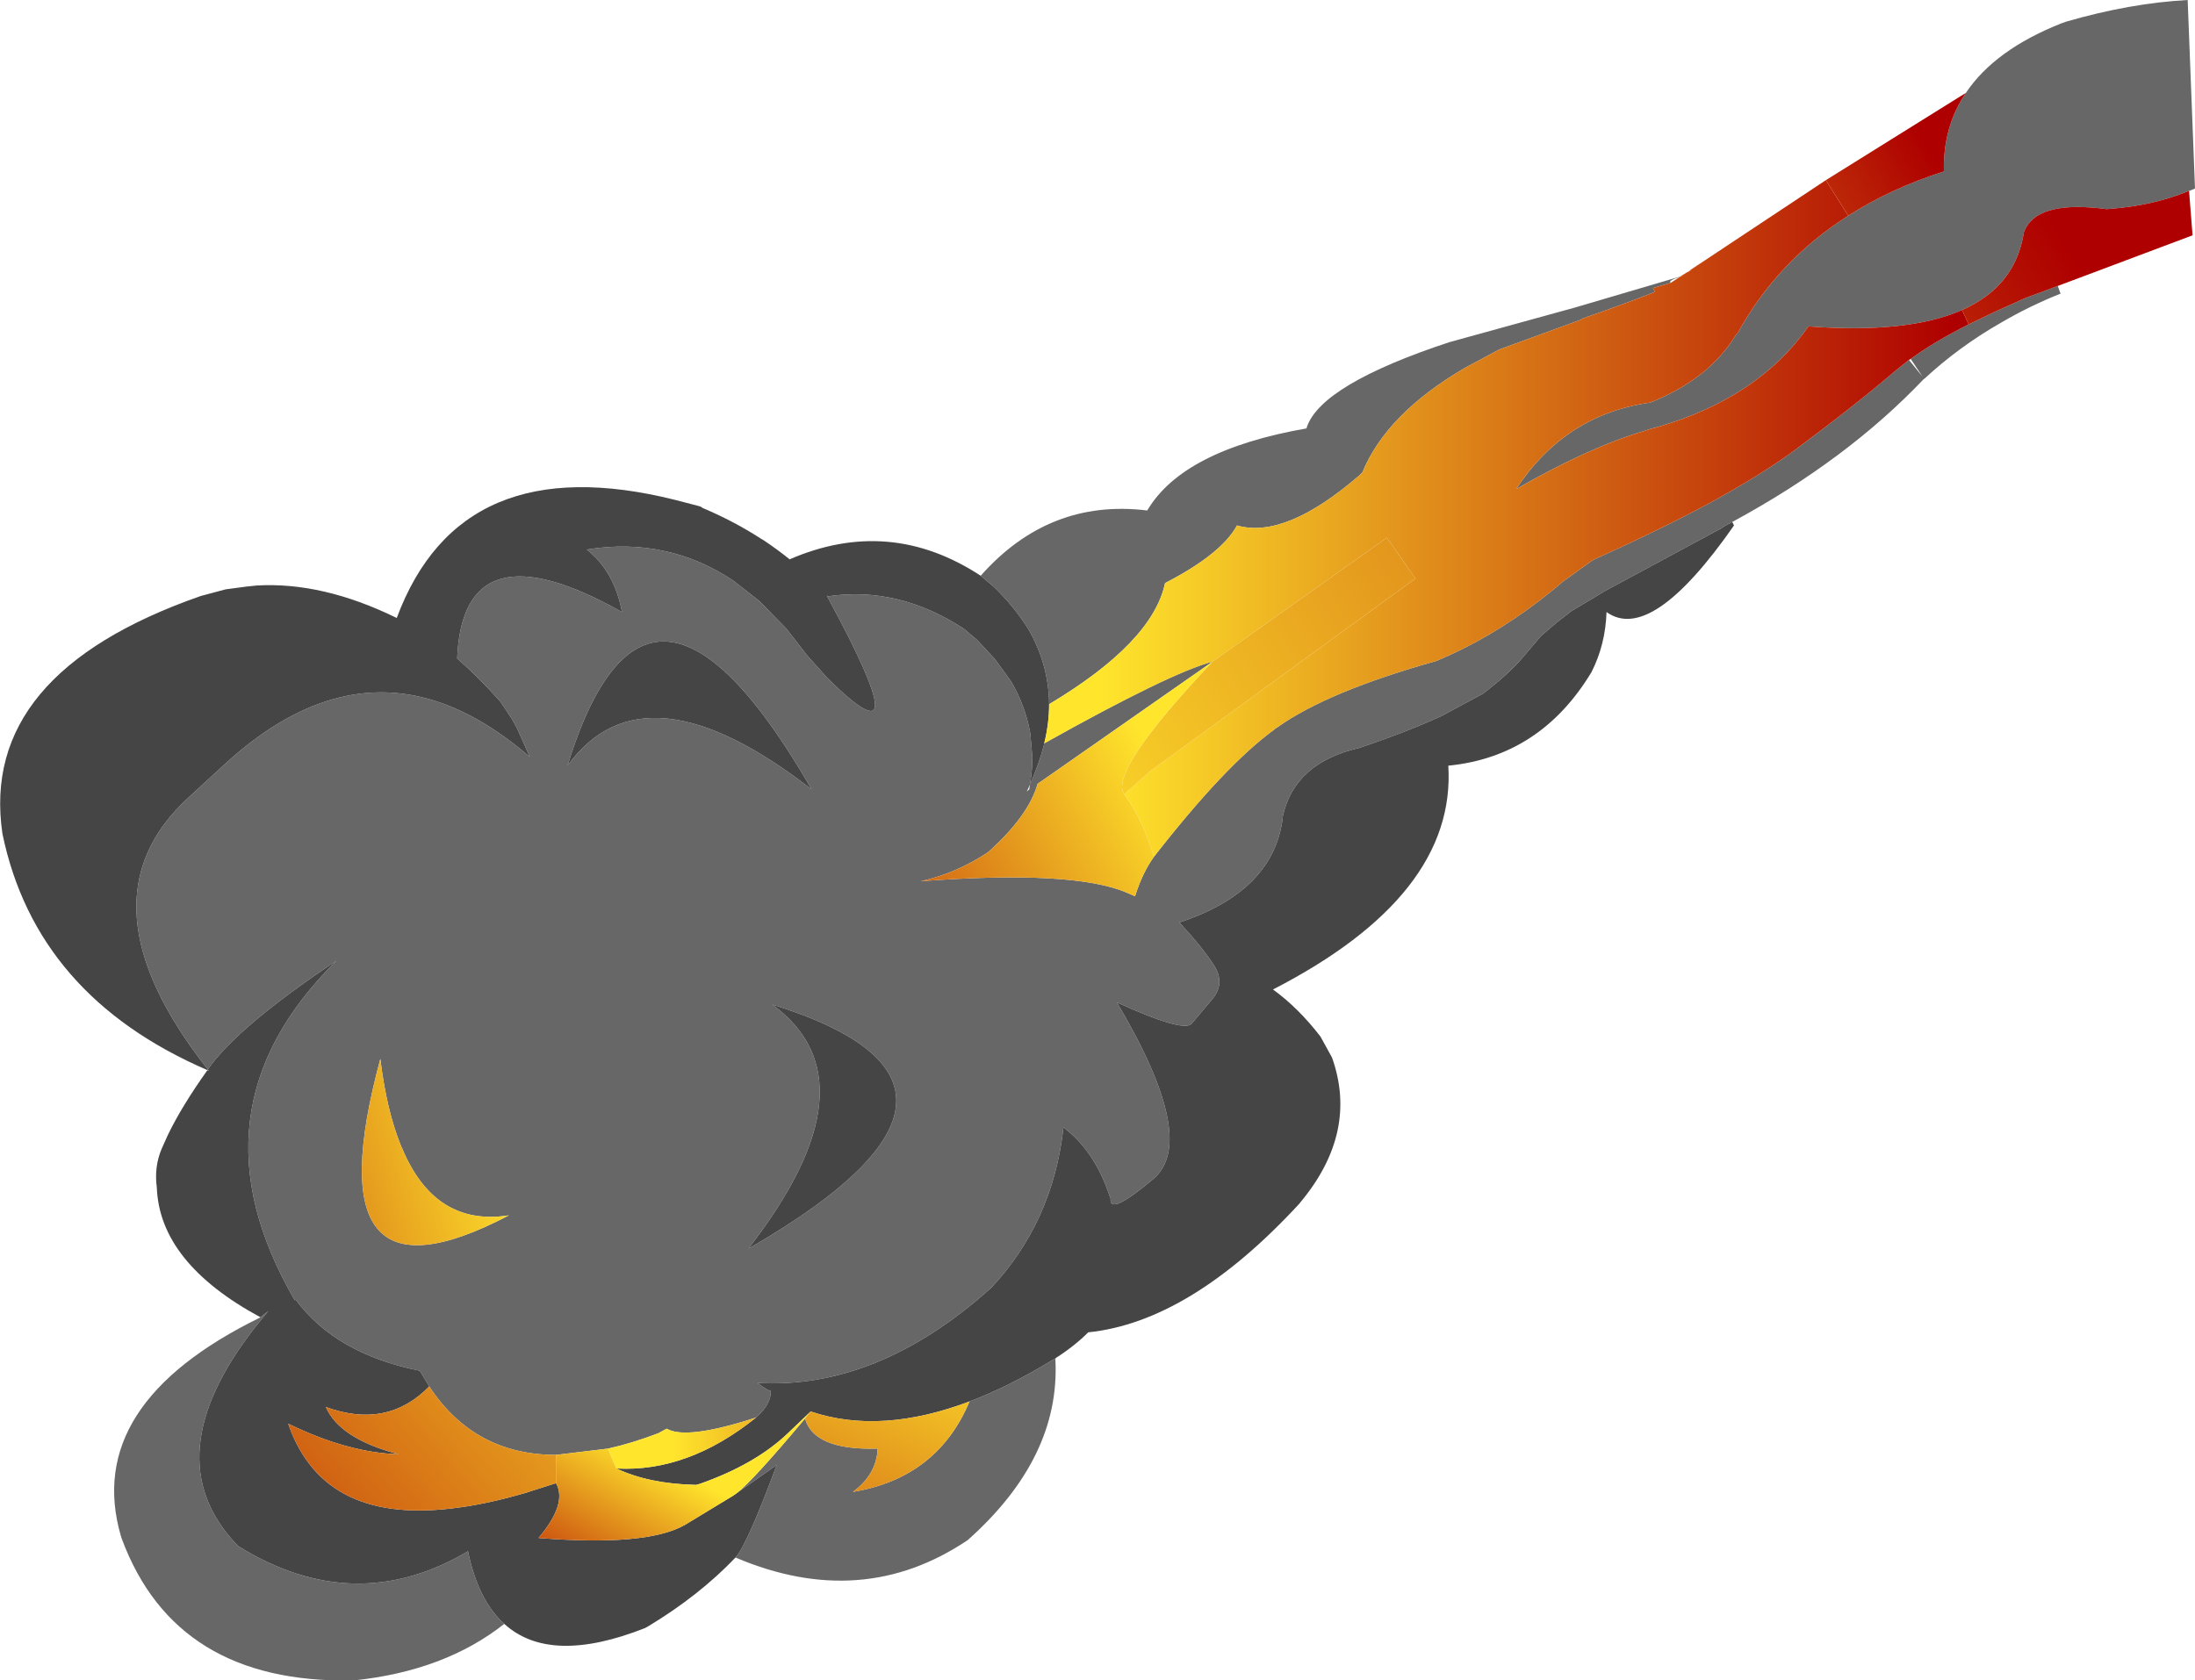 <?xml version="1.0" encoding="UTF-8" standalone="no"?>
<svg xmlns:xlink="http://www.w3.org/1999/xlink" height="240.65px" width="314.25px" xmlns="http://www.w3.org/2000/svg">
  <g transform="matrix(1.0, 0.0, 0.0, 1.0, 157.1, 120.3)">
    <path d="M124.35 -107.0 Q128.45 -113.15 138.0 -116.95 L138.7 -117.2 Q147.85 -119.85 156.1 -120.3 L157.15 -93.3 156.3 -92.95 156.25 -92.95 Q151.3 -90.9 145.15 -90.4 L144.5 -90.35 Q135.1 -91.6 132.95 -87.7 L132.65 -87.05 Q131.75 -81.2 127.2 -77.85 125.7 -76.75 123.8 -75.9 116.1 -72.5 101.95 -73.55 L101.8 -73.55 Q94.7 -63.4 80.4 -59.2 L79.1 -58.85 78.35 -58.6 Q70.4 -56.25 59.95 -50.25 67.0 -60.95 79.15 -62.65 87.45 -65.95 91.3 -72.15 L91.45 -72.4 91.65 -72.55 Q97.35 -82.95 107.5 -89.4 113.55 -93.3 121.2 -95.75 121.05 -102.15 124.35 -107.0 M137.5 -79.35 L137.9 -78.25 Q133.4 -76.45 129.4 -74.1 123.35 -70.65 118.4 -66.05 L118.35 -66.05 Q107.35 -54.45 90.9 -45.55 L89.7 -44.9 89.35 -44.65 72.75 -35.7 67.9 -32.8 65.7 -31.1 63.55 -29.25 60.95 -26.2 Q59.05 -23.9 55.2 -20.95 L49.25 -17.75 Q44.35 -15.5 37.55 -13.2 32.9 -12.15 30.15 -9.7 27.4 -7.25 26.55 -3.4 L26.55 -3.2 Q25.25 7.35 11.75 11.8 15.25 15.6 16.8 18.1 18.3 20.6 16.45 22.8 L13.5 26.3 Q12.35 27.6 2.8 23.25 14.55 43.05 8.0 48.55 1.6 53.95 1.9 51.3 L1.75 50.95 Q-0.4 44.5 -4.85 41.15 -6.35 54.8 -15.4 64.35 L-15.45 64.35 Q-31.55 78.7 -48.65 77.75 -46.95 79.05 -46.75 78.8 -46.65 80.75 -48.85 82.7 -58.85 85.95 -61.65 84.3 L-62.85 84.95 Q-66.65 86.4 -70.05 87.15 L-77.5 88.05 Q-89.2 88.05 -95.65 78.25 L-97.0 76.0 Q-109.0 73.6 -114.75 65.85 L-114.9 65.9 Q-130.7 38.75 -108.95 17.3 -123.1 26.75 -127.35 32.85 -146.35 8.7 -130.05 -6.15 L-125.15 -10.65 Q-109.4 -25.25 -93.7 -19.55 -87.5 -17.3 -81.25 -11.9 L-83.1 -16.05 -83.85 -17.4 -85.45 -19.8 Q-88.5 -23.25 -91.65 -26.0 -90.85 -45.5 -68.05 -32.65 -69.15 -38.5 -73.1 -41.6 -67.3 -42.55 -62.05 -41.4 -56.8 -40.3 -52.05 -37.1 L-48.35 -34.2 -44.5 -30.25 -41.55 -26.45 -38.65 -23.2 Q-25.0 -9.7 -38.65 -34.85 L-38.65 -34.9 -38.75 -35.1 -38.6 -34.9 Q-28.5 -36.4 -19.1 -30.25 L-17.2 -28.65 -14.65 -25.9 -12.3 -22.65 Q-10.4 -19.35 -9.7 -15.8 L-9.65 -15.6 -9.65 -15.5 -9.6 -15.3 -9.3 -11.85 Q-9.3 -9.95 -9.65 -7.95 -8.35 -10.85 -7.65 -13.6 L-7.6 -13.85 Q10.45 -23.95 16.5 -25.55 L-8.55 -8.05 Q-9.85 -3.45 -15.65 1.75 -20.25 4.8 -25.3 5.9 -3.4 4.25 4.25 7.55 L5.4 8.05 Q6.45 4.7 8.1 2.4 18.3 -10.7 25.3 -15.8 L25.4 -15.9 25.85 -16.2 Q33.05 -21.3 48.55 -25.65 56.1 -28.8 63.25 -34.25 L65.4 -35.95 66.7 -37.05 70.95 -40.1 Q80.5 -44.4 87.55 -48.2 L89.0 -49.0 Q95.35 -52.55 99.6 -55.65 108.8 -62.5 114.25 -67.2 L116.2 -68.75 118.15 -66.35 116.45 -68.9 Q119.7 -71.3 124.75 -73.85 L128.5 -75.65 132.7 -77.55 132.95 -77.65 137.5 -79.35 M-6.0 74.25 L-6.0 74.3 -6.0 74.4 -6.0 74.45 Q-5.3 88.45 -18.55 100.25 -33.7 110.45 -51.8 102.75 -50.15 100.95 -45.9 89.5 L-51.65 93.55 Q-49.35 91.8 -41.85 82.85 -40.55 87.4 -31.55 87.15 L-31.45 87.25 Q-31.65 90.9 -35.0 93.35 -22.9 91.35 -18.3 80.4 -12.6 78.25 -6.4 74.45 L-6.1 74.3 -6.05 74.25 -6.0 74.25 M-84.9 112.25 Q-93.45 119.0 -106.45 120.35 L-106.7 120.35 Q-131.95 120.8 -139.65 100.1 L-139.8 99.65 Q-145.25 80.8 -119.8 68.35 L-118.7 67.45 -120.6 69.8 Q-135.0 88.3 -123.35 100.75 L-122.95 101.15 Q-106.3 111.45 -90.1 101.85 -88.65 108.9 -84.9 112.25 M-16.7 -37.85 Q-6.9 -48.9 7.1 -47.2 L7.15 -47.2 Q12.25 -55.85 29.95 -58.95 L30.0 -59.15 Q32.1 -65.25 50.4 -71.3 L68.35 -76.25 83.45 -80.7 83.95 -80.8 83.4 -80.65 Q81.65 -80.1 82.1 -79.8 L79.55 -79.05 79.85 -78.5 Q74.75 -76.5 69.5 -74.7 L69.4 -74.65 69.2 -74.5 57.55 -70.25 52.6 -67.6 Q41.4 -61.05 37.95 -52.65 L37.55 -52.25 Q26.9 -43.05 20.0 -45.05 17.75 -40.95 9.7 -36.8 7.9 -28.3 -6.9 -19.45 -6.95 -25.15 -9.9 -30.25 -11.95 -33.5 -14.8 -36.25 L-16.7 -37.85 M-9.65 -7.95 L-9.9 -7.35 -10.1 -6.95 -9.75 -7.25 -9.65 -7.95 M-75.85 -10.65 Q-64.85 -25.85 -40.9 -7.25 -55.55 -32.65 -65.55 -27.6 -71.55 -24.6 -75.85 -10.65 M-49.95 58.5 L-49.4 58.2 Q-9.65 35.05 -46.55 23.55 -31.4 34.6 -49.95 58.5 M-99.65 43.9 L-99.75 43.65 Q-101.75 38.7 -102.65 31.35 -112.75 68.7 -84.25 53.75 -94.85 55.4 -99.55 44.1 L-99.65 43.9" fill="#676767" fill-rule="evenodd" stroke="none"/>
    <path d="M90.9 -45.55 L91.15 -45.05 Q79.3 -28.05 72.9 -32.65 72.75 -28.0 70.75 -24.05 63.45 -11.95 50.25 -10.65 51.4 7.9 25.15 21.4 28.8 24.05 31.95 28.15 L33.6 31.15 Q37.4 41.85 29.1 51.85 L28.9 52.1 Q13.3 69.0 -1.3 70.5 -3.25 72.45 -5.9 74.15 L-6.0 74.25 -6.05 74.25 -6.1 74.3 -6.4 74.45 Q-12.6 78.25 -18.3 80.4 -31.0 85.2 -41.0 81.85 L-41.05 81.85 -44.3 84.95 Q-48.95 89.4 -56.9 92.2 L-57.45 92.35 Q-64.2 92.2 -68.85 90.0 -58.6 90.55 -48.85 82.7 -46.65 80.75 -46.75 78.8 -46.95 79.05 -48.65 77.75 -31.55 78.7 -15.45 64.35 L-15.4 64.35 Q-6.35 54.8 -4.85 41.15 -0.4 44.5 1.75 50.95 L1.9 51.3 Q1.6 53.95 8.0 48.55 14.55 43.05 2.8 23.25 12.35 27.6 13.5 26.3 L16.45 22.8 Q18.3 20.6 16.8 18.1 15.25 15.6 11.75 11.8 25.25 7.35 26.55 -3.2 L26.55 -3.4 Q27.4 -7.25 30.15 -9.7 32.9 -12.15 37.55 -13.2 44.35 -15.5 49.25 -17.75 L55.2 -20.95 Q59.05 -23.9 60.95 -26.2 L63.55 -29.25 65.7 -31.1 67.9 -32.8 72.75 -35.7 89.35 -44.65 89.7 -44.9 90.9 -45.55 M-51.8 102.75 Q-57.0 108.2 -64.3 112.6 L-64.75 112.85 Q-78.3 118.2 -84.85 112.3 L-84.9 112.25 Q-88.65 108.9 -90.1 101.85 -106.3 111.45 -122.95 101.15 L-123.35 100.75 Q-135.0 88.3 -120.6 69.8 L-118.7 67.45 -119.8 68.35 Q-134.25 60.55 -134.65 49.75 -135.05 46.8 -133.95 44.2 L-133.05 42.2 Q-131.1 38.15 -127.4 32.95 -151.95 22.35 -156.75 -0.9 -160.15 -23.85 -128.35 -34.95 L-124.8 -35.9 -121.8 -36.3 -120.35 -36.45 Q-110.9 -37.0 -100.3 -31.8 -91.15 -56.4 -60.4 -48.7 L-56.95 -47.8 -56.7 -47.7 -56.5 -47.55 Q-52.0 -45.65 -48.15 -43.15 L-47.8 -42.95 Q-45.85 -41.65 -44.05 -40.2 -29.75 -46.4 -16.7 -37.85 L-14.8 -36.25 Q-11.95 -33.5 -9.9 -30.25 -6.95 -25.15 -6.9 -19.45 -6.9 -16.7 -7.6 -13.85 L-7.65 -13.6 Q-8.35 -10.85 -9.65 -7.95 -9.3 -9.95 -9.3 -11.85 L-9.6 -15.3 -9.65 -15.5 -9.65 -15.6 -9.7 -15.8 Q-10.4 -19.35 -12.3 -22.65 L-14.65 -25.9 -17.2 -28.65 -19.1 -30.25 Q-28.5 -36.4 -38.6 -34.9 L-38.75 -35.1 -38.65 -34.9 -38.65 -34.85 Q-25.0 -9.7 -38.65 -23.2 L-41.55 -26.45 -44.5 -30.25 -48.35 -34.2 -52.05 -37.1 Q-56.8 -40.3 -62.05 -41.4 -67.3 -42.55 -73.1 -41.6 -69.15 -38.5 -68.05 -32.65 -90.85 -45.5 -91.65 -26.0 -88.5 -23.25 -85.45 -19.8 L-83.85 -17.4 -83.1 -16.05 -81.25 -11.9 Q-87.5 -17.3 -93.7 -19.55 -109.4 -25.25 -125.15 -10.65 L-130.05 -6.15 Q-146.35 8.7 -127.35 32.85 -123.1 26.75 -108.95 17.3 -130.7 38.75 -114.9 65.9 L-114.75 65.85 Q-109.0 73.6 -97.0 76.0 L-95.65 78.25 Q-101.65 84.4 -110.45 81.2 -108.45 85.75 -100.05 87.95 -107.25 87.75 -115.7 83.65 L-115.8 83.6 -115.8 83.7 Q-110.65 98.4 -91.15 95.55 L-91.1 95.55 Q-86.9 94.95 -82.05 93.55 L-77.5 92.1 Q-75.85 95.05 -80.0 99.95 -64.45 101.2 -59.0 98.05 L-52.15 93.9 -51.65 93.55 -45.9 89.5 Q-50.15 100.95 -51.8 102.75 M-75.85 -10.65 Q-71.55 -24.6 -65.55 -27.6 -55.55 -32.65 -40.9 -7.25 -64.85 -25.85 -75.85 -10.65 M-49.95 58.5 Q-31.4 34.6 -46.55 23.55 -9.65 35.05 -49.4 58.2 L-49.95 58.5 M-127.4 32.95 L-127.2 33.05 -127.35 32.85 -127.4 32.95" fill="#454545" fill-rule="evenodd" stroke="none"/>
    <path d="M83.45 -80.7 L84.5 -81.35 85.0 -81.55 84.7 -81.5 104.3 -94.5 107.5 -89.4 Q97.35 -82.95 91.65 -72.55 L91.45 -72.4 91.3 -72.15 Q87.45 -65.95 79.15 -62.65 67.0 -60.95 59.95 -50.25 70.4 -56.25 78.35 -58.6 L79.1 -58.85 80.4 -59.2 Q94.7 -63.4 101.8 -73.55 L101.95 -73.55 Q116.1 -72.5 123.8 -75.9 L124.75 -73.85 Q119.7 -71.3 116.45 -68.9 L116.2 -68.75 114.25 -67.2 Q108.8 -62.5 99.6 -55.65 95.35 -52.55 89.0 -49.0 L87.55 -48.2 Q80.5 -44.4 70.95 -40.1 L66.7 -37.05 65.4 -35.95 63.25 -34.25 Q56.1 -28.8 48.55 -25.65 33.05 -21.3 25.85 -16.2 L25.4 -15.9 25.3 -15.8 Q18.3 -10.7 8.1 2.4 6.55 -2.85 3.85 -6.55 L7.55 -9.85 45.55 -37.45 41.45 -43.3 16.5 -25.55 Q10.45 -23.95 -7.6 -13.85 -6.9 -16.7 -6.9 -19.45 7.9 -28.3 9.7 -36.8 17.75 -40.95 20.0 -45.05 26.9 -43.05 37.55 -52.25 L37.95 -52.65 Q41.4 -61.05 52.6 -67.6 L57.55 -70.25 69.2 -74.5 69.4 -74.65 69.5 -74.7 Q74.75 -76.5 79.85 -78.5 L79.55 -79.05 82.1 -79.8 83.4 -80.65 83.95 -80.8 83.45 -80.7" fill="url(#gradient0)" fill-rule="evenodd" stroke="none"/>
    <path d="M16.5 -25.55 L41.45 -43.3 45.55 -37.45 7.55 -9.85 3.85 -6.55 Q1.55 -9.75 16.5 -25.55" fill="url(#gradient1)" fill-rule="evenodd" stroke="none"/>
    <path d="M16.5 -25.55 Q1.55 -9.75 3.85 -6.55 6.55 -2.85 8.1 2.4 6.45 4.7 5.4 8.05 L4.25 7.55 Q-3.4 4.25 -25.3 5.9 -20.25 4.8 -15.65 1.75 -9.85 -3.45 -8.55 -8.05 L16.5 -25.55" fill="url(#gradient2)" fill-rule="evenodd" stroke="none"/>
    <path d="M156.3 -92.95 L156.8 -86.6 137.5 -79.35 132.95 -77.65 132.7 -77.55 128.5 -75.65 124.75 -73.85 123.8 -75.9 Q125.7 -76.75 127.2 -77.85 131.75 -81.2 132.65 -87.05 L132.95 -87.7 Q135.1 -91.6 144.5 -90.35 L145.15 -90.4 Q151.3 -90.9 156.25 -92.95 L156.3 -92.95" fill="url(#gradient3)" fill-rule="evenodd" stroke="none"/>
    <path d="M104.3 -94.5 L124.35 -107.0 Q121.05 -102.15 121.2 -95.75 113.55 -93.3 107.5 -89.4 L104.3 -94.5" fill="url(#gradient4)" fill-rule="evenodd" stroke="none"/>
    <path d="M-77.5 88.05 L-70.05 87.15 -68.85 90.0 Q-64.2 92.2 -57.45 92.35 L-56.9 92.2 Q-48.95 89.4 -44.3 84.95 L-41.05 81.85 -41.85 82.85 Q-49.35 91.8 -51.65 93.55 L-52.15 93.9 -59.0 98.05 Q-64.45 101.2 -80.0 99.95 -75.85 95.05 -77.5 92.1 L-77.5 88.05" fill="url(#gradient5)" fill-rule="evenodd" stroke="none"/>
    <path d="M-95.65 78.25 Q-89.2 88.05 -77.5 88.05 L-77.5 92.1 -82.05 93.55 Q-86.9 94.95 -91.1 95.55 L-91.15 95.55 Q-110.65 98.4 -115.8 83.7 L-115.8 83.6 -115.7 83.65 Q-107.25 87.75 -100.05 87.95 -108.45 85.75 -110.45 81.2 -101.65 84.4 -95.65 78.25" fill="url(#gradient6)" fill-rule="evenodd" stroke="none"/>
    <path d="M-70.05 87.15 Q-66.65 86.4 -62.85 84.95 L-61.65 84.3 Q-58.85 85.95 -48.85 82.7 -58.6 90.55 -68.85 90.0 L-70.05 87.15" fill="url(#gradient7)" fill-rule="evenodd" stroke="none"/>
    <path d="M-41.05 81.85 L-41.0 81.85 Q-31.0 85.2 -18.3 80.4 -22.9 91.35 -35.0 93.35 -31.65 90.9 -31.45 87.25 L-31.55 87.15 Q-40.55 87.4 -41.85 82.85 L-41.05 81.85" fill="url(#gradient8)" fill-rule="evenodd" stroke="none"/>
    <path d="M-99.65 43.9 L-99.55 44.1 Q-94.85 55.4 -84.25 53.75 -112.75 68.7 -102.65 31.35 -101.75 38.7 -99.75 43.65 L-99.65 43.9" fill="url(#gradient9)" fill-rule="evenodd" stroke="none"/>
  </g>
  <defs>
    <linearGradient gradientTransform="matrix(0.081, 0.0, 0.0, 0.059, 58.55, -46.25)" gradientUnits="userSpaceOnUse" id="gradient0" spreadMethod="pad" x1="-819.2" x2="819.2">
      <stop offset="0.063" stop-color="#ffe52c"/>
      <stop offset="0.98" stop-color="#ae0000"/>
    </linearGradient>
    <linearGradient gradientTransform="matrix(0.121, -0.073, 0.012, 0.019, 66.5, -56.95)" gradientUnits="userSpaceOnUse" id="gradient1" spreadMethod="pad" x1="-819.2" x2="819.2">
      <stop offset="0.063" stop-color="#ffe52c"/>
      <stop offset="0.98" stop-color="#ae0000"/>
    </linearGradient>
    <linearGradient gradientTransform="matrix(-0.041, 0.023, -0.006, -0.011, -18.4, 9.95)" gradientUnits="userSpaceOnUse" id="gradient2" spreadMethod="pad" x1="-819.2" x2="819.2">
      <stop offset="0.063" stop-color="#ffe52c"/>
      <stop offset="0.98" stop-color="#ae0000"/>
    </linearGradient>
    <linearGradient gradientTransform="matrix(0.076, -0.047, 0.006, 0.01, 85.1, -37.8)" gradientUnits="userSpaceOnUse" id="gradient3" spreadMethod="pad" x1="-819.2" x2="819.2">
      <stop offset="0.063" stop-color="#ffe52c"/>
      <stop offset="0.98" stop-color="#ae0000"/>
    </linearGradient>
    <linearGradient gradientTransform="matrix(0.051, -0.028, 0.005, 0.009, 82.3, -71.0)" gradientUnits="userSpaceOnUse" id="gradient4" spreadMethod="pad" x1="-819.2" x2="819.2">
      <stop offset="0.063" stop-color="#ffe52c"/>
      <stop offset="0.98" stop-color="#ae0000"/>
    </linearGradient>
    <linearGradient gradientTransform="matrix(-0.01, 0.017, -0.007, -0.004, -65.55, 103.15)" gradientUnits="userSpaceOnUse" id="gradient5" spreadMethod="pad" x1="-819.2" x2="819.2">
      <stop offset="0.063" stop-color="#ffe52c"/>
      <stop offset="0.98" stop-color="#ae0000"/>
    </linearGradient>
    <linearGradient gradientTransform="matrix(-0.055, 0.053, -0.007, -0.008, -77.55, 113.6)" gradientUnits="userSpaceOnUse" id="gradient6" spreadMethod="pad" x1="-819.2" x2="819.2">
      <stop offset="0.063" stop-color="#ffe52c"/>
      <stop offset="0.98" stop-color="#ae0000"/>
    </linearGradient>
    <linearGradient gradientTransform="matrix(0.038, 0.0, 0.0, 0.004, -33.45, 84.75)" gradientUnits="userSpaceOnUse" id="gradient7" spreadMethod="pad" x1="-819.2" x2="819.2">
      <stop offset="0.063" stop-color="#ffe52c"/>
      <stop offset="0.98" stop-color="#ae0000"/>
    </linearGradient>
    <linearGradient gradientTransform="matrix(-0.02, 0.047, -0.007, -0.003, -34.95, 100.5)" gradientUnits="userSpaceOnUse" id="gradient8" spreadMethod="pad" x1="-819.2" x2="819.2">
      <stop offset="0.063" stop-color="#ffe52c"/>
      <stop offset="0.98" stop-color="#ae0000"/>
    </linearGradient>
    <linearGradient gradientTransform="matrix(-0.045, 0.013, -0.005, -0.016, -112.4, 62.35)" gradientUnits="userSpaceOnUse" id="gradient9" spreadMethod="pad" x1="-819.2" x2="819.2">
      <stop offset="0.063" stop-color="#ffe52c"/>
      <stop offset="0.98" stop-color="#ae0000"/>
    </linearGradient>
  </defs>
</svg>

